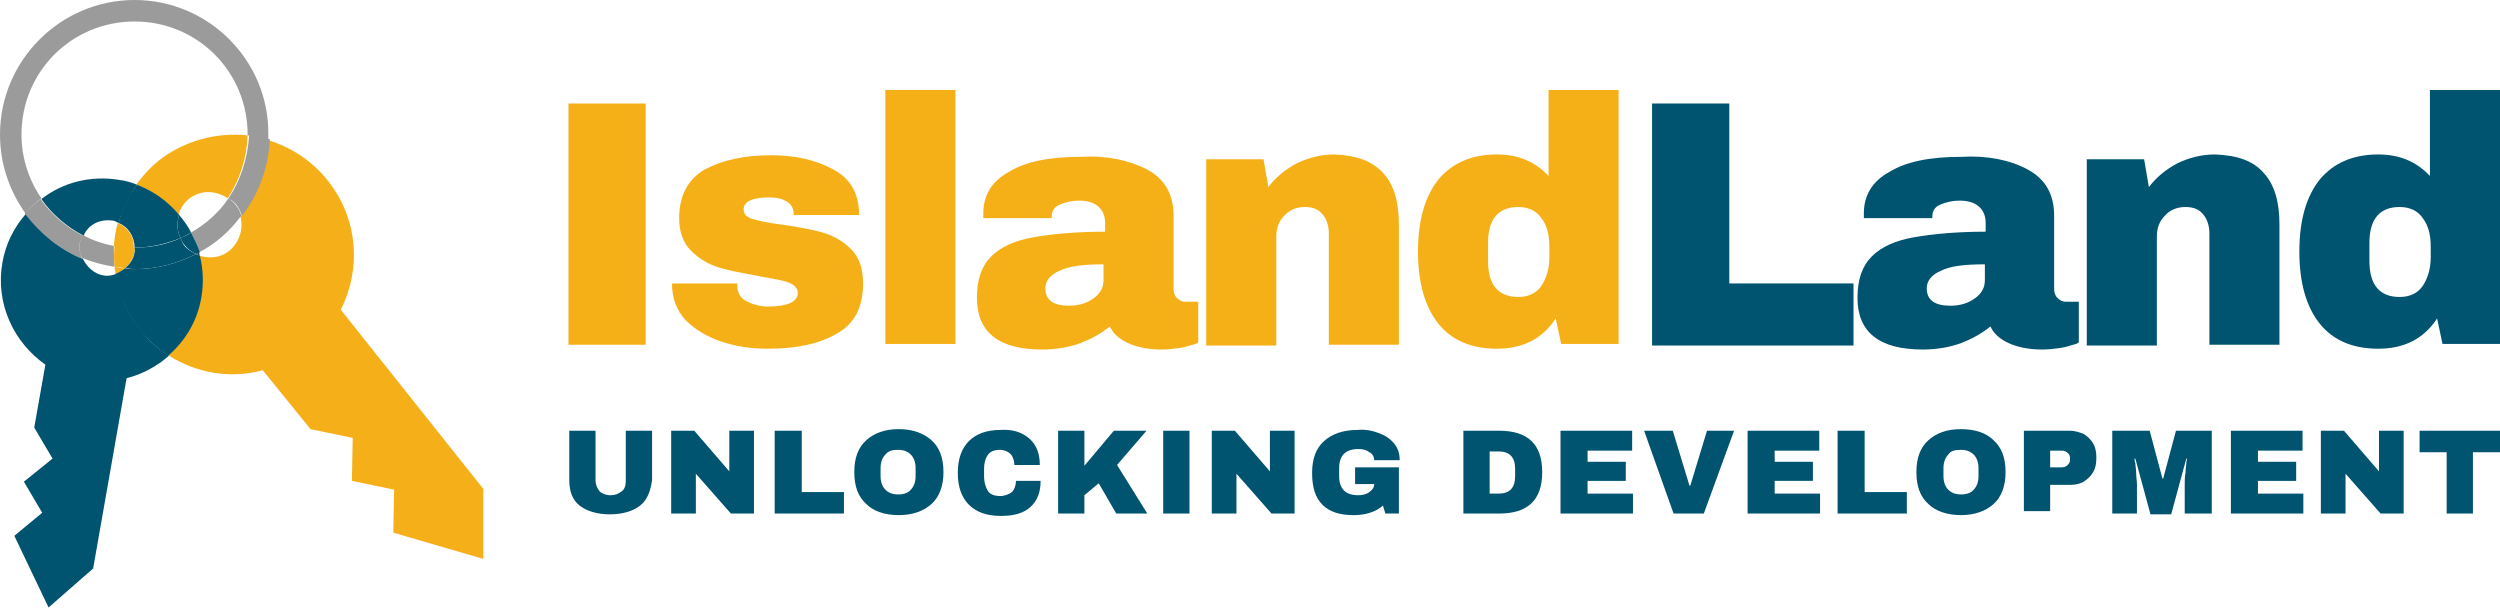 <?xml version="1.0" encoding="utf-8"?>
<!-- Generator: Adobe Illustrator 22.0.0, SVG Export Plug-In . SVG Version: 6.00 Build 0)  -->
<svg version="1.1" id="Layer_1" xmlns="http://www.w3.org/2000/svg" xmlns:xlink="http://www.w3.org/1999/xlink" x="0px" y="0px"
	 viewBox="0 0 314 76.4" style="enable-background:new 0 0 314 76.4;" xml:space="preserve">
<style type="text/css">
	.st0{fill:#F6B017;}
	.st1{fill:#005470;}
	.st2{fill:none;}
	.st3{fill:#F5AF19;}
	.st4{fill:#9C9B9B;}
	.st5{fill:#333333;}
</style>
<g>
	<g>
		<path class="st0" d="M71.4,43.3V13h9.7v30.3H71.4z"/>
		<path class="st0" d="M104.7,21.3c2.2,1.2,3.2,3.1,3.2,5.7h-8.2c0-0.9-0.4-1.5-1.1-1.8c-0.5-0.3-1.2-0.4-2-0.4
			c-2.1,0-3.2,0.5-3.2,1.5c0,0.6,0.4,1,1.1,1.2s1.9,0.5,3.6,0.7c2.1,0.3,3.8,0.6,5.2,1c1.4,0.4,2.6,1.1,3.6,2.1c1,1,1.5,2.4,1.5,4.3
			c0,3-1.1,5.1-3.3,6.3c-2.2,1.3-5.1,1.9-8.7,1.9c-2.1,0-4-0.3-5.8-0.9c-1.8-0.6-3.3-1.5-4.5-2.7c-1.1-1.2-1.7-2.7-1.7-4.6h8.2v0.2
			c0,1,0.4,1.7,1.3,2.1c0.8,0.4,1.7,0.6,2.6,0.6c2.4,0,3.7-0.6,3.7-1.7c0-0.6-0.4-1-1.1-1.3c-0.8-0.3-2-0.5-3.7-0.8
			c-2.1-0.4-3.8-0.7-5.1-1.1c-1.3-0.4-2.5-1.1-3.5-2.1c-1-1-1.5-2.4-1.5-4.1c0-2.8,1.1-4.9,3.2-6.1c2.2-1.2,5-1.8,8.4-1.8
			C99.9,19.5,102.5,20.1,104.7,21.3z"/>
		<path class="st0" d="M111.2,43.3V11.3h8.8v31.9H111.2z"/>
		<path class="st0" d="M144.1,21.3c2.2,1.2,3.3,3.1,3.3,5.8v9.1c0,0.5,0.1,0.9,0.4,1.2s0.6,0.5,1.1,0.5h1.6v5.1
			c-0.1,0.1-0.3,0.2-0.7,0.3c-0.4,0.1-0.9,0.3-1.6,0.4c-0.7,0.1-1.5,0.2-2.3,0.2c-1.7,0-3.1-0.3-4.2-0.8c-1.1-0.5-1.9-1.2-2.3-2.1
			c-1.1,0.9-2.4,1.6-3.7,2.1c-1.4,0.5-3,0.8-4.8,0.8c-5.5,0-8.2-2.2-8.2-6.5c0-2.3,0.6-4,1.8-5.2c1.2-1.2,3-2,5.3-2.4
			c2.3-0.4,5.3-0.7,9-0.7v-1.1c0-0.9-0.3-1.6-0.9-2.1c-0.6-0.5-1.4-0.7-2.4-0.7c-0.9,0-1.7,0.2-2.4,0.5s-1,0.8-1,1.5v0.2h-8.6
			c0-0.1,0-0.4,0-0.6c0-2.2,1-4,3.2-5.2c2.1-1.3,5.1-1.9,9-1.9C138.9,19.5,141.8,20.1,144.1,21.3z M133.1,34
			c-1.2,0.5-1.8,1.3-1.8,2.2c0,1.5,1,2.2,3,2.2c1.1,0,2.2-0.3,3-0.9c0.9-0.6,1.3-1.4,1.3-2.3v-2C136.2,33.2,134.3,33.4,133.1,34z"/>
		<path class="st0" d="M173.7,21.7c1.4,1.5,2,3.7,2,6.5v15.1h-8.8v-14c0-1-0.3-1.8-0.8-2.4c-0.5-0.6-1.2-0.9-2.2-0.9
			c-1.1,0-2,0.4-2.6,1.1c-0.7,0.7-1,1.6-1,2.6v13.7h-8.8V20h7.2l0.6,3.5c0.9-1.2,2.1-2.2,3.6-3c1.5-0.7,3-1.1,4.7-1.1
			C170.3,19.5,172.3,20.2,173.7,21.7z"/>
		<path class="st0" d="M196.1,43.3l-0.7-3.3c-1.7,2.6-4.2,3.8-7.4,3.8c-3.1,0-5.6-1-7.3-3.1c-1.7-2.1-2.6-5.1-2.6-9.1
			c0-4,0.9-7,2.6-9.1c1.7-2,4.1-3.1,7.3-3.1c2.7,0,4.8,0.9,6.5,2.7V11.3h8.8v31.9H196.1z M186.9,30.5v2.3c0,3,1.3,4.5,3.8,4.5
			c1.3,0,2.3-0.5,2.9-1.4c0.6-0.9,1-2.1,1-3.6V31c0-1.5-0.3-2.7-1-3.6c-0.6-0.9-1.6-1.4-2.9-1.4C188.2,26,186.9,27.5,186.9,30.5z"/>
		<path class="st1" d="M207.5,13h9.7v22.6h15.6v7.8h-25.3V13z"/>
		<path class="st1" d="M254.7,21.3c2.2,1.2,3.3,3.1,3.3,5.8v9.1c0,0.5,0.1,0.9,0.4,1.2s0.6,0.5,1.1,0.5h1.6v5.1
			c-0.1,0.1-0.3,0.2-0.7,0.3c-0.4,0.1-0.9,0.3-1.6,0.4c-0.7,0.1-1.5,0.2-2.3,0.2c-1.7,0-3.1-0.3-4.2-0.8c-1.1-0.5-1.9-1.2-2.3-2.1
			c-1.1,0.9-2.4,1.6-3.7,2.1c-1.4,0.5-3,0.8-4.8,0.8c-5.5,0-8.2-2.2-8.2-6.5c0-2.3,0.6-4,1.8-5.2c1.2-1.2,3-2,5.3-2.4
			c2.3-0.4,5.3-0.7,9-0.7v-1.1c0-0.9-0.3-1.6-0.9-2.1c-0.6-0.5-1.4-0.7-2.4-0.7c-0.9,0-1.7,0.2-2.4,0.5s-1,0.8-1,1.5v0.2h-8.6
			c0-0.1,0-0.4,0-0.6c0-2.2,1-4,3.2-5.2c2.1-1.3,5.1-1.9,9-1.9C249.6,19.5,252.5,20.1,254.7,21.3z M243.8,34
			c-1.2,0.5-1.8,1.3-1.8,2.2c0,1.5,1,2.2,3,2.2c1.1,0,2.2-0.3,3-0.9c0.9-0.6,1.3-1.4,1.3-2.3v-2C246.8,33.2,245,33.4,243.8,34z"/>
		<path class="st1" d="M284.3,21.7c1.4,1.5,2,3.7,2,6.5v15.1h-8.8v-14c0-1-0.3-1.8-0.8-2.4c-0.5-0.6-1.2-0.9-2.2-0.9
			c-1.1,0-2,0.4-2.6,1.1c-0.7,0.7-1,1.6-1,2.6v13.7h-8.8V20h7.2l0.6,3.5c0.9-1.2,2.1-2.2,3.6-3c1.5-0.7,3-1.1,4.7-1.1
			C281,19.5,283,20.2,284.3,21.7z"/>
		<path class="st1" d="M306.8,43.3l-0.7-3.3c-1.7,2.6-4.2,3.8-7.4,3.8c-3.1,0-5.6-1-7.3-3.1c-1.7-2.1-2.6-5.1-2.6-9.1
			c0-4,0.9-7,2.6-9.1c1.7-2,4.1-3.1,7.3-3.1c2.7,0,4.8,0.9,6.5,2.7V11.3h8.8v31.9H306.8z M297.6,30.5v2.3c0,3,1.3,4.5,3.8,4.5
			c1.3,0,2.3-0.5,2.9-1.4c0.6-0.9,1-2.1,1-3.6V31c0-1.5-0.3-2.7-1-3.6c-0.6-0.9-1.6-1.4-2.9-1.4C298.9,26,297.6,27.5,297.6,30.5z"/>
	</g>
</g>
<g>
	<g>
		<path class="st1" d="M80.4,63.5c-0.9,0.7-2.2,1.1-3.8,1.1c-1.6,0-2.9-0.4-3.8-1.1c-0.9-0.7-1.3-1.8-1.3-3.2v-6.2h3.3v6.2
			c0,0.6,0.2,1,0.5,1.4c0.3,0.3,0.8,0.5,1.4,0.5c0.6,0,1-0.2,1.4-0.5s0.5-0.8,0.5-1.4v-6.2h3.3v6.2C81.7,61.7,81.3,62.8,80.4,63.5z"
			/>
		<path class="st1" d="M91.8,64.5l-4.4-5v5h-3.1V54.1h2.9l4.4,5.1v-5.1h3.1v10.4H91.8z"/>
		<path class="st1" d="M97.4,54.1h3.3v7.7h5.3v2.7h-8.7V54.1z"/>
		<path class="st1" d="M117,55.3c1,0.9,1.5,2.2,1.5,4c0,1.7-0.5,3.1-1.5,4c-1,0.9-2.4,1.4-4.1,1.4c-1.8,0-3.2-0.5-4.1-1.4
			c-1-0.9-1.5-2.2-1.5-4c0-1.8,0.5-3.1,1.5-4c1-0.9,2.3-1.4,4.1-1.4C114.6,53.9,116,54.4,117,55.3z M111.2,57.1
			c-0.4,0.4-0.6,1-0.6,1.7v1c0,0.7,0.2,1.3,0.6,1.7c0.4,0.4,0.9,0.6,1.6,0.6s1.3-0.2,1.6-0.6c0.4-0.4,0.6-1,0.6-1.7v-1
			c0-0.7-0.2-1.3-0.6-1.7c-0.4-0.4-0.9-0.6-1.6-0.6S111.6,56.6,111.2,57.1z"/>
		<path class="st1" d="M129.3,55.1c0.9,0.8,1.3,1.9,1.3,3.3h-3.2c0-0.6-0.2-1.1-0.5-1.4s-0.8-0.5-1.3-0.5c-0.7,0-1.2,0.2-1.5,0.6
			c-0.3,0.4-0.5,1-0.5,1.8v1c0,0.7,0.2,1.3,0.5,1.8c0.3,0.4,0.8,0.6,1.5,0.6c0.6,0,1.1-0.2,1.5-0.5c0.3-0.3,0.5-0.8,0.5-1.4h3.1
			c0,1.4-0.4,2.5-1.3,3.3c-0.9,0.8-2.1,1.1-3.7,1.1c-1.8,0-3.1-0.5-4-1.4c-0.9-0.9-1.4-2.2-1.4-4c0-1.8,0.5-3.1,1.4-4
			c0.9-0.9,2.2-1.4,4-1.4C127.2,53.9,128.4,54.3,129.3,55.1z"/>
		<path class="st1" d="M139.9,54.1h4.1l-3.7,4.3l3.8,6.1h-3.9l-2.2-3.8l-1.8,1.5v2.3h-3.3V54.1h3.3v4.4L139.9,54.1z"/>
		<path class="st1" d="M146.1,64.5V54.1h3.3v10.4H146.1z"/>
		<path class="st1" d="M159.7,64.5l-4.4-5v5h-3.1V54.1h2.9l4.4,5.1v-5.1h3.1v10.4H159.7z"/>
		<path class="st1" d="M173.2,54.4c0.8,0.3,1.4,0.7,1.9,1.3c0.5,0.6,0.7,1.3,0.7,2.1h-3.2c0-0.4-0.2-0.8-0.6-1
			c-0.4-0.3-0.8-0.4-1.4-0.4c-0.8,0-1.4,0.2-1.8,0.6c-0.4,0.4-0.6,1-0.6,1.8v1c0,0.8,0.2,1.4,0.6,1.8c0.4,0.4,1,0.6,1.8,0.6
			c0.5,0,1-0.1,1.4-0.4c0.4-0.3,0.6-0.6,0.6-1h-2.4v-2.1h5.5v5.8h-1.7l-0.3-1c-0.9,0.8-2.2,1.2-3.7,1.2c-1.7,0-3-0.4-3.9-1.3
			c-0.9-0.9-1.3-2.2-1.3-4c0-1.8,0.5-3.1,1.5-4c1-0.9,2.4-1.4,4.2-1.4C171.5,53.9,172.4,54.1,173.2,54.4z"/>
		<path class="st1" d="M193.7,59.3c0,3.5-1.8,5.2-5.4,5.2h-4.5V54.1h4.5C191.9,54.1,193.7,55.8,193.7,59.3z M187.1,62h1.1
			c1.4,0,2.1-0.7,2.1-2.2v-0.9c0-1.5-0.7-2.2-2.1-2.2h-1.1V62z"/>
		<path class="st1" d="M196,54.1h9v2.5h-5.6V58h4.8v2.4h-4.8V62h5.7v2.5H196V54.1z"/>
		<path class="st1" d="M210.2,64.5l-3.7-10.4h3.6l2.1,6.9h0.1l2.1-6.9h3.4L214,64.5H210.2z"/>
		<path class="st1" d="M219.5,54.1h9v2.5h-5.6V58h4.8v2.4h-4.8V62h5.7v2.5h-9.1V54.1z"/>
		<path class="st1" d="M230.9,54.1h3.3v7.7h5.3v2.7h-8.7V54.1z"/>
		<path class="st1" d="M250.4,55.3c1,0.9,1.5,2.2,1.5,4c0,1.7-0.5,3.1-1.5,4c-1,0.9-2.4,1.4-4.1,1.4s-3.2-0.5-4.1-1.4
			c-1-0.9-1.5-2.2-1.5-4c0-1.8,0.5-3.1,1.5-4c1-0.9,2.3-1.4,4.1-1.4S249.5,54.4,250.4,55.3z M244.7,57.1c-0.4,0.4-0.6,1-0.6,1.7v1
			c0,0.7,0.2,1.3,0.6,1.7c0.4,0.4,0.9,0.6,1.6,0.6s1.3-0.2,1.6-0.6c0.4-0.4,0.6-1,0.6-1.7v-1c0-0.7-0.2-1.3-0.6-1.7
			c-0.4-0.4-0.9-0.6-1.6-0.6S245,56.6,244.7,57.1z"/>
		<path class="st1" d="M261.7,54.5c0.5,0.3,0.9,0.7,1.2,1.2c0.3,0.5,0.4,1.1,0.4,1.7v0.2c0,0.6-0.1,1.2-0.4,1.7
			c-0.3,0.5-0.7,0.9-1.2,1.2c-0.5,0.3-1.1,0.4-1.7,0.4h-2.5v3.3h-3.3V54.1h5.8C260.6,54.1,261.2,54.3,261.7,54.5z M257.5,58.7h1.4
			c0.4,0,0.6-0.1,0.8-0.3c0.2-0.2,0.3-0.4,0.3-0.7v-0.1c0-0.3-0.1-0.6-0.3-0.7c-0.2-0.2-0.4-0.3-0.8-0.3h-1.4V58.7z"/>
		<path class="st1" d="M274.4,64.5v-3.7c0-0.5,0-0.9,0.1-1.4c0-0.5,0.1-0.9,0.1-1.2s0.1-0.5,0.1-0.6h-0.1l-1.9,7h-2.6l-1.9-7h-0.1
			c0,0.1,0,0.3,0.1,0.6c0,0.3,0.1,0.7,0.1,1.2c0,0.5,0.1,1,0.1,1.4v3.7h-3.1V54.1h4.7l1.6,6h0.1l1.6-6h4.5v10.4H274.4z"/>
		<path class="st1" d="M280.2,54.1h9v2.5h-5.6V58h4.8v2.4h-4.8V62h5.7v2.5h-9.1V54.1z"/>
		<path class="st1" d="M299,64.5l-4.4-5v5h-3.1V54.1h2.9l4.4,5.1v-5.1h3.1v10.4H299z"/>
		<path class="st1" d="M310.6,56.8v7.7h-3.3v-7.7h-3.4v-2.7H314v2.7H310.6z"/>
	</g>
</g>
<g>
	<path class="st2" d="M23.8,25c-0.7,0.5-1,1.2-1.3,2c0.6,0.7,1.1,1.4,1.5,2.2c1.9-1.1,3.5-2.5,4.7-4.3C27.2,23.9,25.2,23.9,23.8,25z
		"/>
	<path class="st2" d="M25,31.7c0,0.1,0.1,0.2,0.1,0.4c1.3,0.4,2.7,0.2,3.8-0.6c1.3-1.1,1.8-2.8,1.4-4.3C28.9,29,27.1,30.6,25,31.7z"
		/>
	<path class="st2" d="M14.9,22.6c0.8,0.1,1.5,0.4,2.2,0.6c0.8-1.1,1.7-2.1,2.8-3c3.3-2.6,7.3-3.7,11.2-3.2c0,0,0-0.1,0-0.1
		c0-7.9-6.4-14.2-14.2-14.2S2.7,9,2.7,16.9c0,3,0.9,5.8,2.5,8C7.9,22.9,11.4,22,14.9,22.6z"/>
	<path class="st2" d="M14.8,28c-0.3-0.1-0.5-0.2-0.8-0.3c-1.5-0.3-2.9,0.5-3.6,1.8c1.2,0.6,2.5,1.1,3.9,1.4
		C14.4,29.9,14.6,29,14.8,28z"/>
	<path class="st2" d="M10.3,32.5c0.4,1.1,1.3,1.9,2.6,2.1c0.6,0.1,1.1,0,1.6-0.2c0-0.3-0.1-0.6-0.1-0.8C12.9,33.4,11.6,33,10.3,32.5
		z"/>
	<path class="st3" d="M14.5,34.4c0.4-0.1,0.8-0.4,1.2-0.7c-0.5,0-0.9-0.1-1.3-0.2C14.4,33.9,14.5,34.1,14.5,34.4z"/>
	<path class="st3" d="M19.9,20.2c-1.1,0.9-2,1.9-2.8,3c2.1,0.8,3.9,2.1,5.3,3.8c0.2-0.7,0.6-1.4,1.3-2c1.5-1.2,3.4-1.1,4.9-0.1
		c1.5-2.3,2.4-5,2.5-7.9C27.3,16.6,23.2,17.6,19.9,20.2z"/>
	<path class="st3" d="M42.8,38.9c2.6-5.1,2.2-11.5-1.7-16.3c-2-2.5-4.6-4.1-7.4-5c-0.1,3.6-1.4,6.9-3.5,9.6c0.4,1.5-0.1,3.2-1.4,4.3
		c-1.1,0.9-2.5,1-3.8,0.6c0.4,1.7,0.5,3.4,0.2,5.2c-0.5,3-2,5.5-4.1,7.3c3.6,2.3,7.9,3,11.9,1.9l6,7.4l5.3,1.1l-0.1,5.4l5.3,1.1
		l-0.1,5.4l11.3,3.3l0-8.8L42.8,38.9z"/>
	<path class="st3" d="M14.8,28c-0.3,0.9-0.4,1.9-0.5,2.9c0.8,0.2,1.7,0.3,2.5,0.3C16.9,29.8,16.1,28.6,14.8,28z"/>
	<path class="st4" d="M14.3,30.9c-1.4-0.3-2.7-0.7-3.9-1.4c-0.2,0.3-0.3,0.7-0.4,1c-0.1,0.7,0,1.3,0.3,1.9c1.3,0.5,2.6,0.9,4.1,1.1
		C14.3,32.7,14.3,31.8,14.3,30.9z"/>
	<path class="st4" d="M5.2,24.9c-1.6-2.3-2.5-5.1-2.5-8C2.7,9,9,2.7,16.9,2.7S31.1,9,31.1,16.9c0,0,0,0.1,0,0.1
		c0.9,0.1,1.8,0.3,2.6,0.6c0-0.2,0-0.4,0-0.7C33.8,7.6,26.2,0,16.9,0C7.6,0,0,7.6,0,16.9c0,3.7,1.2,7.1,3.2,9.9
		C3.8,26.1,4.4,25.5,5.2,24.9z"/>
	<path class="st4" d="M28.7,24.9c-1.2,1.8-2.8,3.2-4.7,4.3c0.4,0.8,0.8,1.7,1,2.5c2.1-1.1,3.9-2.7,5.3-4.6c-0.1-0.5-0.4-1-0.8-1.5
		C29.3,25.4,29,25.1,28.7,24.9z"/>
	<path class="st4" d="M28.7,24.9c0.3,0.2,0.6,0.4,0.9,0.7c0.4,0.5,0.6,1,0.8,1.5c2.1-2.7,3.3-6,3.5-9.6c-0.9-0.3-1.7-0.4-2.6-0.6
		C31.1,20,30.2,22.7,28.7,24.9z"/>
	<path class="st3" d="M16.9,31.1c-0.9,0-1.7-0.1-2.5-0.3c-0.1,0.9-0.1,1.8,0,2.7c0.4,0.1,0.9,0.1,1.3,0.2c0.6-0.5,1-1.2,1.2-2
		C16.9,31.5,16.9,31.3,16.9,31.1z"/>
	<path class="st1" d="M22.7,29.9c0.5-0.2,0.9-0.5,1.3-0.7c-0.4-0.8-0.9-1.5-1.5-2.2C22.2,28,22.2,29,22.7,29.9z"/>
	<path class="st1" d="M14.1,27.7c0.3,0,0.5,0.2,0.8,0.3c0.5-1.7,1.3-3.3,2.3-4.8c-0.7-0.3-1.4-0.5-2.2-0.6c-3.6-0.6-7.1,0.3-9.8,2.4
		c1.3,1.9,3.2,3.5,5.3,4.6C11.1,28.2,12.5,27.5,14.1,27.7z"/>
	<path class="st5" d="M24.6,31.9c0.2,0.1,0.4,0.1,0.5,0.2c0-0.1-0.1-0.2-0.1-0.4C24.9,31.8,24.7,31.9,24.6,31.9z"/>
	<path class="st1" d="M17.6,41.4c-1.7-2.1-2.6-4.5-3-7c-0.5,0.2-1.1,0.3-1.6,0.2c-1.2-0.2-2.1-1.1-2.6-2.1c-2.9-1.2-5.3-3.2-7.1-5.7
		c-1.5,1.7-2.6,3.8-3,6.2c-0.9,5.1,1.4,10,5.4,12.8l-1.4,7.9l2.3,3.9L3,60.5l2.3,3.9l-3.5,2.9l4.3,9l5.6-4.9l4.2-23.9
		c2-0.5,3.8-1.5,5.3-2.8C19.8,43.8,18.6,42.7,17.6,41.4z"/>
	<path class="st1" d="M22.5,27c-1.4-1.7-3.2-3-5.3-3.8c-1.1,1.5-1.9,3.1-2.3,4.8c1.2,0.5,2,1.7,2,3.1c0,0,0,0,0,0
		c2.1,0,4-0.5,5.8-1.2C22.2,29,22.2,28,22.5,27z"/>
	<path class="st1" d="M25.3,37.3c0.3-1.8,0.2-3.6-0.2-5.2c-0.2-0.1-0.4-0.1-0.5-0.2c-2.3,1.2-4.9,1.9-7.7,1.9c-0.4,0-0.8,0-1.2-0.1
		c-0.4,0.3-0.7,0.5-1.2,0.7c0.4,2.5,1.4,4.9,3,7c1.1,1.3,2.3,2.4,3.6,3.3C23.3,42.8,24.8,40.3,25.3,37.3z"/>
	<path class="st1" d="M24,29.2c-0.4,0.3-0.9,0.5-1.3,0.7c0.1,0.3,0.2,0.6,0.5,0.9c0.4,0.5,0.9,0.9,1.5,1.1c0.1-0.1,0.3-0.1,0.4-0.2
		C24.8,30.8,24.4,30,24,29.2z"/>
	<path class="st4" d="M10.3,32.5c-0.2-0.6-0.4-1.2-0.3-1.9c0.1-0.4,0.2-0.7,0.4-1c-2.1-1.1-3.9-2.6-5.3-4.6c-0.7,0.5-1.4,1.2-2,1.8
		C5,29.3,7.4,31.3,10.3,32.5z"/>
	<path class="st1" d="M22.7,29.9c-1.8,0.8-3.7,1.2-5.8,1.2c0,0,0,0,0,0c0,0.2,0.1,0.4,0,0.6c-0.1,0.8-0.6,1.5-1.2,2
		c0.4,0,0.8,0.1,1.2,0.1c2.8,0,5.4-0.7,7.7-1.9c-0.6-0.3-1.1-0.6-1.5-1.1C22.9,30.5,22.8,30.2,22.7,29.9z"/>
</g>
</svg>
